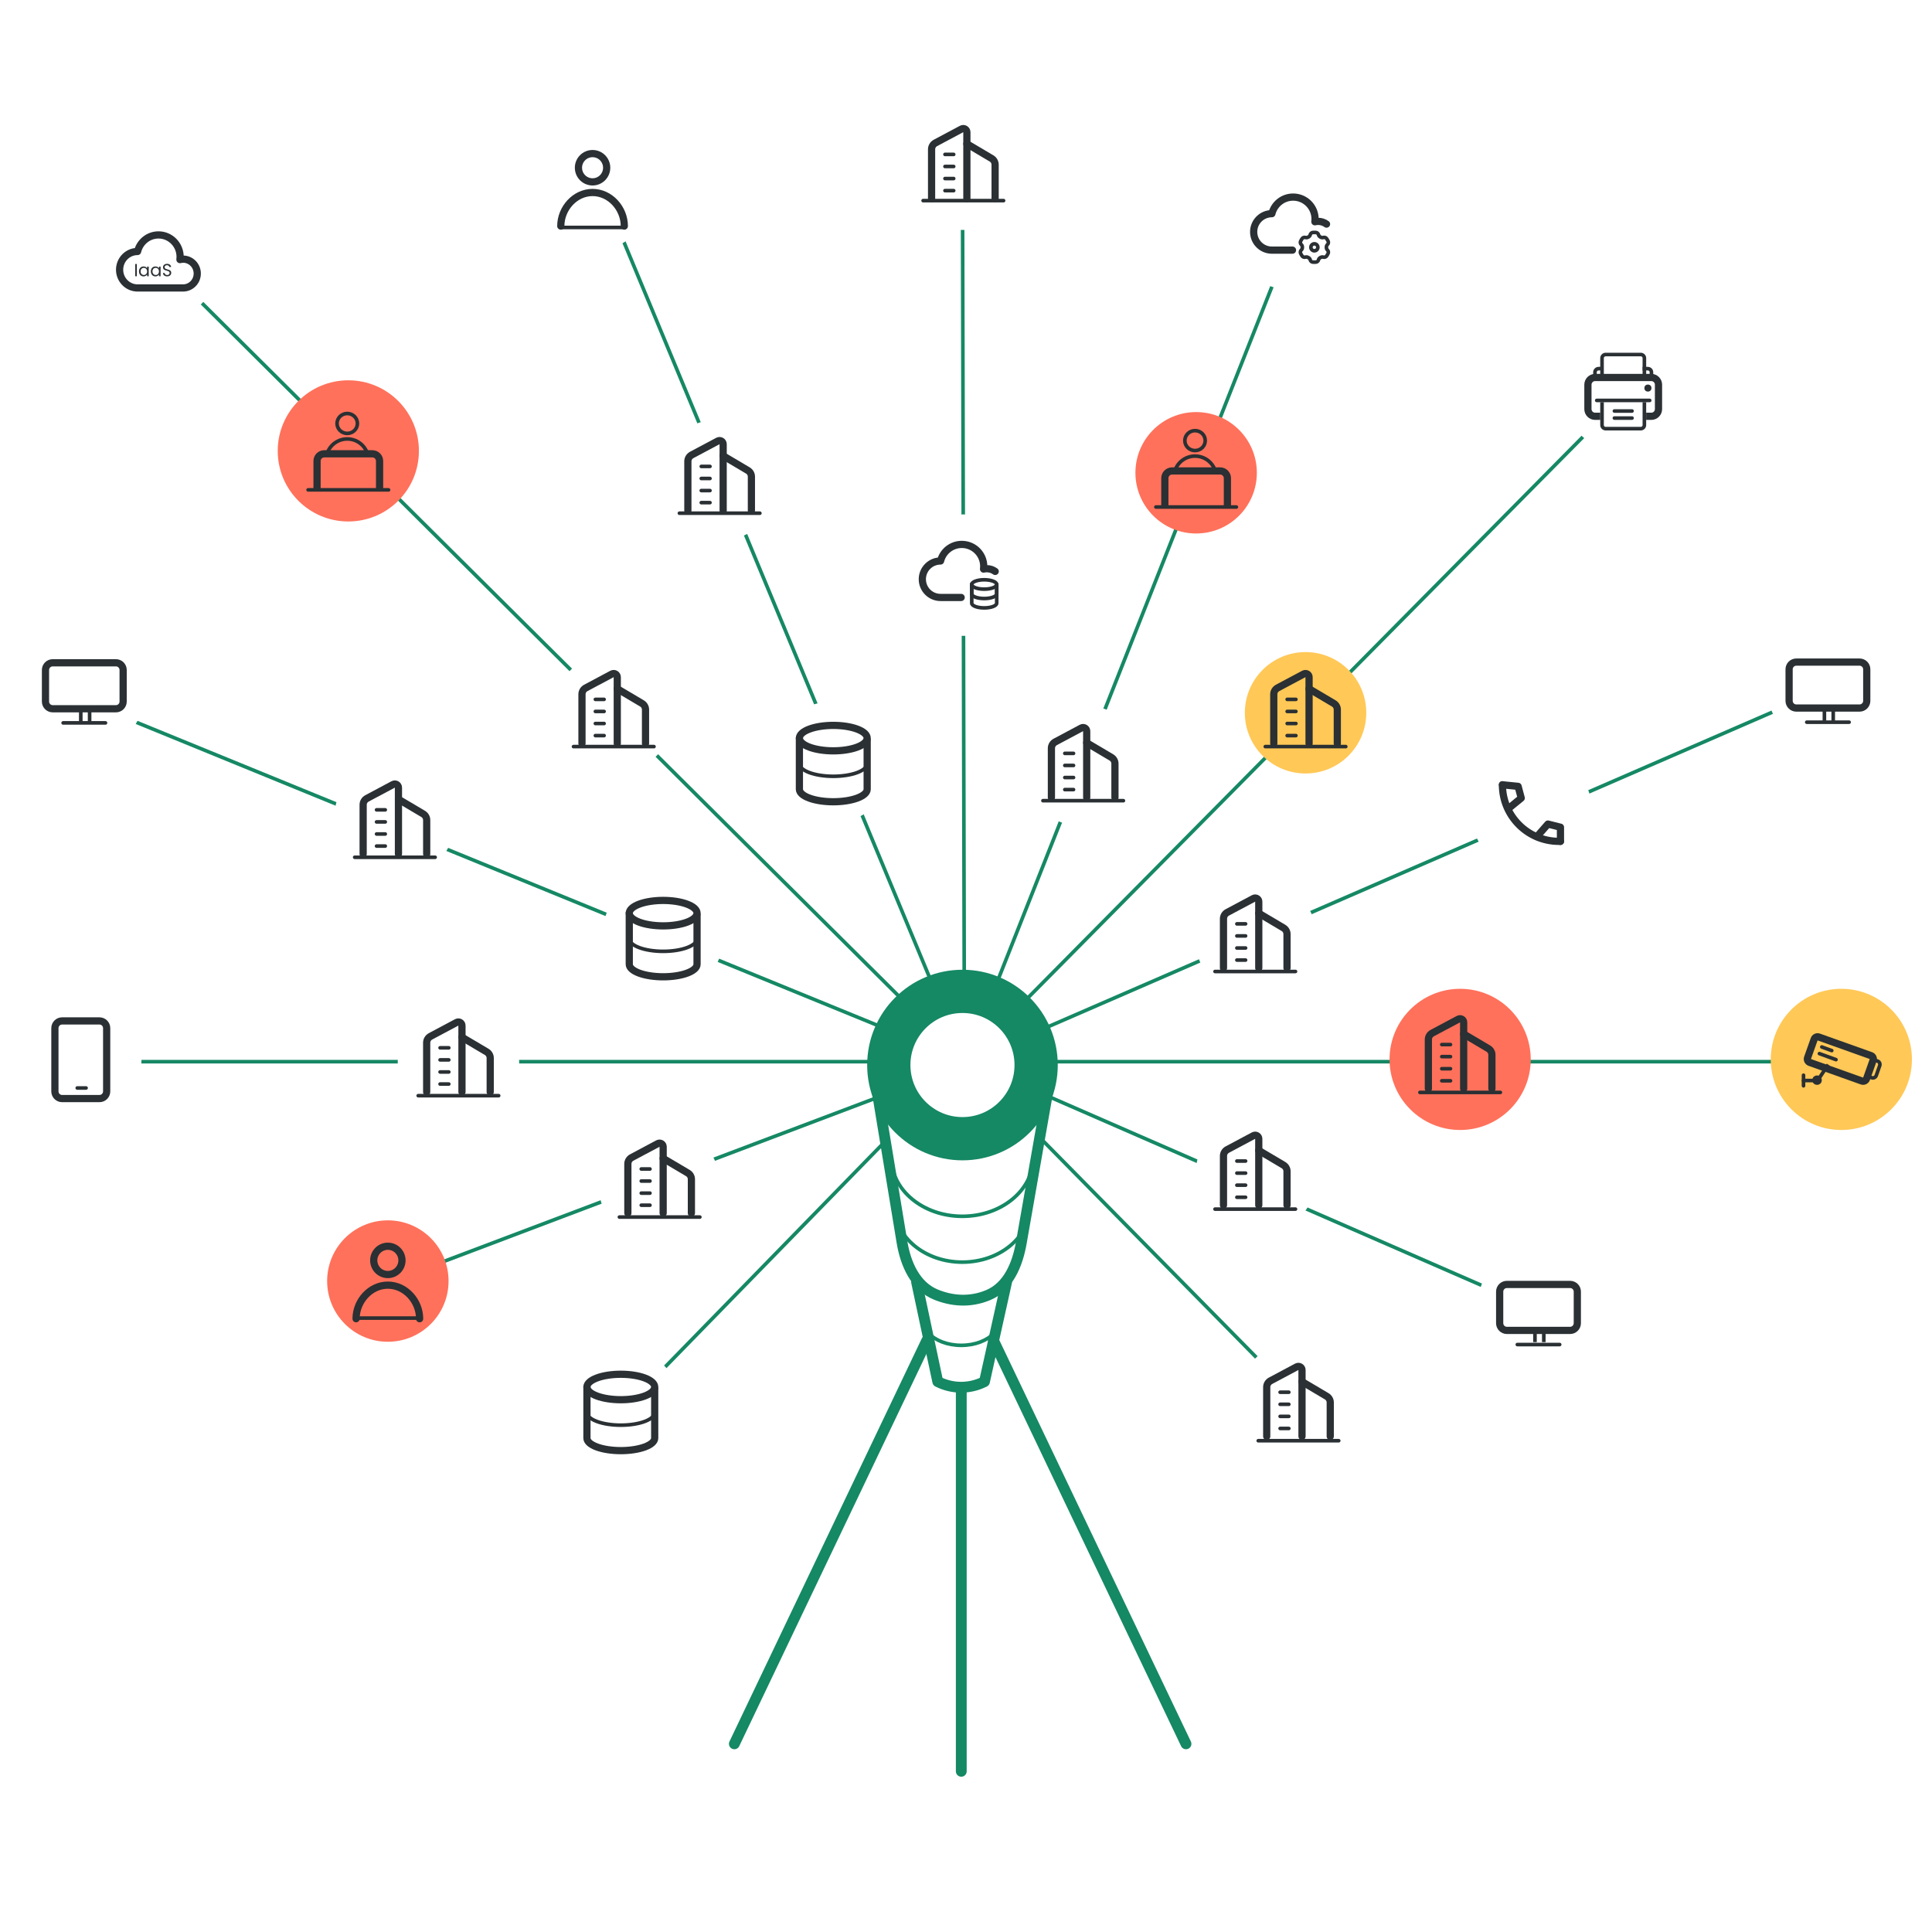 <?xml version="1.0" encoding="UTF-8"?> <svg xmlns="http://www.w3.org/2000/svg" width="385" height="385" viewBox="0 0 385 385" fill="none"><g clip-path="url(#clip0_17297_81869)"><g filter="url(#filter0_d_17297_81869)"><path d="M340.224 185.967C353.955 267.941 298.633 345.526 216.659 359.257C134.685 372.988 57.101 317.666 43.37 235.692C29.639 153.718 84.96 76.134 166.934 62.403C248.909 48.671 326.493 103.993 340.224 185.967Z" stroke="white" stroke-width="12.929"></path></g><path d="M200.589 255.493H182.653L186.873 275.328C189.752 276.789 193.15 276.813 196.05 275.393L196.184 275.328L200.589 255.493Z" fill="white" stroke="#158864" stroke-width="2.155" stroke-miterlimit="10" stroke-linecap="round" stroke-linejoin="round"></path><path d="M179.74 247.499L174.884 218.023L182.536 197.894H202.363L208.712 218.023L203.515 247.68C202.765 251.964 200.945 256.389 196.937 258.075C193.176 259.658 189.528 259.205 186.536 257.996C182.405 256.326 180.465 251.895 179.74 247.499Z" fill="white" stroke="#158864" stroke-width="2.155" stroke-miterlimit="10" stroke-linecap="round" stroke-linejoin="round"></path><path d="M176.214 227.64L120.055 285.199" stroke="#158864" stroke-width="0.718" stroke-miterlimit="10" stroke-linecap="round" stroke-linejoin="round"></path><path d="M323.325 79.088L204.105 199.584" stroke="#158864" stroke-width="0.718" stroke-miterlimit="10" stroke-linecap="round" stroke-linejoin="round"></path><path d="M175.268 211.562H18.419" stroke="#158864" stroke-width="0.718" stroke-miterlimit="10" stroke-linecap="round" stroke-linejoin="round"></path><path d="M369.395 211.562H209.029" stroke="#158864" stroke-width="0.718" stroke-miterlimit="10" stroke-linecap="round" stroke-linejoin="round"></path><path d="M176.533 218.046L176.393 218.117L75.391 256.308" stroke="#158864" stroke-width="0.718" stroke-miterlimit="10" stroke-linecap="round" stroke-linejoin="round"></path><path d="M362.361 137.926L207.763 205.08" stroke="#158864" stroke-width="0.718" stroke-miterlimit="10" stroke-linecap="round" stroke-linejoin="round"></path><path d="M260.375 39.627L198.619 195.92" stroke="#158864" stroke-width="0.718" stroke-miterlimit="10" stroke-linecap="round" stroke-linejoin="round"></path><path d="M180.191 199.584L34.948 55.129" stroke="#158864" stroke-width="0.718" stroke-miterlimit="10" stroke-linecap="round" stroke-linejoin="round"></path><path d="M257.209 277.448L207.469 226.951" stroke="#158864" stroke-width="0.718" stroke-miterlimit="10" stroke-linecap="round" stroke-linejoin="round"></path><path d="M192.146 194.651L191.798 33.638" stroke="#158864" stroke-width="0.718" stroke-miterlimit="10" stroke-linecap="round" stroke-linejoin="round"></path><path d="M185.678 195.85C180.899 184.292 125.538 51.185 120.759 39.627" stroke="#158864" stroke-width="0.718" stroke-miterlimit="10" stroke-linecap="round" stroke-linejoin="round"></path><path d="M176.534 205.01L14.199 138.631" stroke="#158864" stroke-width="0.718" stroke-miterlimit="10" stroke-linecap="round" stroke-linejoin="round"></path><path d="M308.554 261.945L207.903 218.045L207.763 217.975" stroke="#158864" stroke-width="0.718" stroke-linecap="round" stroke-linejoin="round"></path><g filter="url(#filter1_d_17297_81869)"><circle cx="12.098" cy="12.098" r="12.098" transform="matrix(1 0 0 -1 246.659 291.294)" fill="white"></circle></g><g filter="url(#filter2_d_17297_81869)"><circle cx="12.098" cy="12.098" r="12.098" transform="matrix(1 0 0 -1 238.219 246.279)" fill="white"></circle></g><g filter="url(#filter3_d_17297_81869)"><circle cx="12.098" cy="12.098" r="12.098" transform="matrix(1 0 0 -1 294.487 272.303)" fill="white"></circle></g><g filter="url(#filter4_d_17297_81869)"><circle cx="14.067" cy="14.067" r="14.067" transform="matrix(1 0 0 -1 352.865 225.178)" fill="#FFC857"></circle></g><g filter="url(#filter5_d_17297_81869)"><circle cx="14.067" cy="14.067" r="14.067" transform="matrix(1 0 0 -1 276.903 225.178)" fill="#FF715B"></circle></g><g filter="url(#filter6_d_17297_81869)"><circle cx="12.098" cy="12.098" r="12.098" transform="matrix(1 0 0 -1 238.219 199.154)" fill="white"></circle></g><g filter="url(#filter7_d_17297_81869)"><circle cx="12.098" cy="12.098" r="12.098" transform="matrix(1 0 0 -1 293.08 173.833)" fill="white"></circle></g><g filter="url(#filter8_d_17297_81869)"><circle cx="12.098" cy="12.098" r="12.098" transform="matrix(1 0 0 -1 352.163 149.216)" fill="white"></circle></g><g filter="url(#filter9_d_17297_81869)"><circle cx="12.098" cy="12.098" r="12.098" transform="matrix(1 0 0 -1 248.066 154.139)" fill="#FFC857"></circle></g><g filter="url(#filter10_d_17297_81869)"><circle cx="12.098" cy="12.098" r="12.098" transform="matrix(1 0 0 -1 311.367 90.133)" fill="white"></circle></g><g filter="url(#filter11_d_17297_81869)"><circle cx="12.098" cy="12.098" r="12.098" transform="matrix(1 0 0 -1 226.261 106.311)" fill="#FF715B"></circle></g><g filter="url(#filter12_d_17297_81869)"><circle cx="12.098" cy="12.098" r="12.098" transform="matrix(1 0 0 -1 203.753 164.689)" fill="white"></circle></g><g filter="url(#filter13_d_17297_81869)"><circle cx="12.098" cy="12.098" r="12.098" transform="matrix(1 0 0 -1 153.816 163.986)" fill="white"></circle></g><g filter="url(#filter14_d_17297_81869)"><circle cx="12.098" cy="12.098" r="12.098" transform="matrix(1 0 0 -1 179.84 126.708)" fill="white"></circle></g><g filter="url(#filter15_d_17297_81869)"><circle cx="12.098" cy="12.098" r="12.098" transform="matrix(1 0 0 -1 110.207 154.139)" fill="white"></circle></g><g filter="url(#filter16_d_17297_81869)"><circle cx="12.098" cy="12.098" r="12.098" transform="matrix(1 0 0 -1 120.054 198.451)" fill="white"></circle></g><g filter="url(#filter17_d_17297_81869)"><circle cx="12.098" cy="12.098" r="12.098" transform="matrix(1 0 0 -1 119.351 248.389)" fill="white"></circle></g><g filter="url(#filter18_d_17297_81869)"><circle cx="12.098" cy="12.098" r="12.098" transform="matrix(1 0 0 -1 111.614 292.701)" fill="white"></circle></g><g filter="url(#filter19_d_17297_81869)"><circle cx="12.098" cy="12.098" r="12.098" transform="matrix(1 0 0 -1 65.191 267.38)" fill="#FF715B"></circle></g><g filter="url(#filter20_d_17297_81869)"><circle cx="12.098" cy="12.098" r="12.098" transform="matrix(1 0 0 -1 79.26 223.771)" fill="white"></circle></g><g filter="url(#filter21_d_17297_81869)"><circle cx="12.098" cy="12.098" r="12.098" transform="matrix(1 0 0 -1 4 223.068)" fill="white"></circle></g><path d="M19.819 203.444H12.376C11.583 203.444 10.94 204.088 10.94 204.881V217.482C10.94 218.275 11.583 218.919 12.376 218.919H19.819C20.612 218.919 21.256 218.275 21.256 217.482V204.881C21.256 204.088 20.612 203.444 19.819 203.444Z" stroke="#2A3033" stroke-width="1.437" stroke-linejoin="round"></path><path d="M15.395 216.808H17.153" stroke="#2A3033" stroke-width="0.718" stroke-linecap="round" stroke-linejoin="round"></path><g filter="url(#filter22_d_17297_81869)"><circle cx="12.098" cy="12.098" r="12.098" transform="matrix(1 0 0 -1 4.703 149.919)" fill="white"></circle></g><g filter="url(#filter23_d_17297_81869)"><circle cx="12.098" cy="12.098" r="12.098" transform="matrix(1 0 0 -1 66.599 175.24)" fill="white"></circle></g><g filter="url(#filter24_d_17297_81869)"><circle cx="14.067" cy="14.067" r="14.067" transform="matrix(1 0 0 -1 55.345 103.919)" fill="#FF715B"></circle></g><path d="M77.429 97.62H61.393" stroke="#2A3033" stroke-width="0.718" stroke-miterlimit="10" stroke-linecap="round" stroke-linejoin="round"></path><path d="M75.643 97.393V91.87C75.643 91.076 74.999 90.433 74.206 90.433C70.651 90.433 68.17 90.433 64.615 90.433C63.822 90.433 63.178 91.076 63.178 91.87L63.178 97.393" stroke="#2A3033" stroke-width="1.437" stroke-linejoin="round"></path><path d="M69.195 86.37C70.317 86.37 71.227 85.481 71.227 84.385C71.227 83.289 70.317 82.4 69.195 82.4C68.073 82.4 67.163 83.289 67.163 84.385C67.163 85.481 68.073 86.37 69.195 86.37Z" stroke="#2A3033" stroke-width="0.718" stroke-miterlimit="10"></path><path d="M65.192 90.362C65.749 88.68 67.327 87.473 69.198 87.473C71.07 87.473 72.648 88.68 73.205 90.362" stroke="#2A3033" stroke-width="0.718" stroke-miterlimit="10" stroke-linecap="round"></path><g filter="url(#filter25_d_17297_81869)"><circle cx="12.098" cy="12.098" r="12.098" transform="matrix(1 0 0 -1 19.474 64.109)" fill="white"></circle></g><g filter="url(#filter26_d_17297_81869)"><circle cx="12.098" cy="12.098" r="12.098" transform="matrix(1 0 0 -1 105.987 50.042)" fill="white"></circle></g><g filter="url(#filter27_d_17297_81869)"><circle cx="12.098" cy="12.098" r="12.098" transform="matrix(1 0 0 -1 131.309 107.717)" fill="white"></circle></g><g filter="url(#filter28_d_17297_81869)"><circle cx="12.098" cy="12.098" r="12.098" transform="matrix(1 0 0 -1 179.84 45.822)" fill="white"></circle></g><g filter="url(#filter29_d_17297_81869)"><circle cx="12.098" cy="12.098" r="12.098" transform="matrix(1 0 0 -1 245.252 57.779)" fill="white"></circle></g><path d="M124.413 45.329L111.753 45.329" stroke="#2A3033" stroke-width="0.718" stroke-miterlimit="10" stroke-linecap="round" stroke-linejoin="round"></path><path d="M118.083 36.244C119.637 36.244 120.896 34.982 120.896 33.425C120.896 31.869 119.637 30.607 118.083 30.607C116.529 30.607 115.27 31.869 115.27 33.425C115.27 34.982 116.529 36.244 118.083 36.244Z" stroke="#2A3033" stroke-width="1.437" stroke-miterlimit="10" stroke-linejoin="round"></path><path d="M111.753 45.052C111.753 41.537 114.575 38.358 118.083 38.358C121.591 38.358 124.413 41.537 124.413 45.052" stroke="#2A3033" stroke-width="1.437" stroke-miterlimit="10" stroke-linecap="round" stroke-linejoin="round"></path><path d="M83.619 262.666L70.959 262.666" stroke="#2A3033" stroke-width="0.718" stroke-miterlimit="10" stroke-linecap="round" stroke-linejoin="round"></path><path d="M77.289 253.982C78.843 253.982 80.103 252.72 80.103 251.163C80.103 249.607 78.843 248.345 77.289 248.345C75.735 248.345 74.476 249.607 74.476 251.163C74.476 252.72 75.735 253.982 77.289 253.982Z" stroke="#2A3033" stroke-width="1.437" stroke-miterlimit="10" stroke-linejoin="round"></path><path d="M70.959 262.79C70.959 259.275 73.781 256.096 77.289 256.096C80.797 256.096 83.619 259.275 83.619 262.79" stroke="#2A3033" stroke-width="1.437" stroke-miterlimit="10" stroke-linecap="round" stroke-linejoin="round"></path><path d="M246.376 101.037H230.34" stroke="#2A3033" stroke-width="0.718" stroke-miterlimit="10" stroke-linecap="round" stroke-linejoin="round"></path><path d="M244.591 100.809V95.286C244.591 94.493 243.946 93.85 243.153 93.85C239.599 93.85 237.117 93.85 233.563 93.85C232.769 93.85 232.125 94.493 232.125 95.286L232.125 100.809" stroke="#2A3033" stroke-width="1.437" stroke-linejoin="round"></path><path d="M238.141 89.787C239.264 89.787 240.173 88.898 240.173 87.802C240.173 86.705 239.264 85.816 238.141 85.816C237.019 85.816 236.109 86.705 236.109 87.802C236.109 88.898 237.019 89.787 238.141 89.787Z" stroke="#2A3033" stroke-width="0.718" stroke-miterlimit="10"></path><path d="M234.139 93.778C234.695 92.095 236.273 90.889 238.145 90.889C240.016 90.889 241.595 92.095 242.151 93.778" stroke="#2A3033" stroke-width="0.718" stroke-miterlimit="10" stroke-linecap="round"></path><path d="M185.641 39.561L185.641 29.756C185.641 29.225 185.933 28.738 186.401 28.488L191.618 25.706C192.096 25.451 192.674 25.797 192.674 26.34V39.561" stroke="#2A3033" stroke-width="1.437" stroke-linecap="round" stroke-linejoin="round"></path><path d="M198.302 39.561V32.812C198.302 32.305 198.034 31.835 197.597 31.576L192.675 28.659" stroke="#2A3033" stroke-width="1.437" stroke-linecap="round" stroke-linejoin="round"></path><path d="M188.311 30.77H190.048" stroke="#2A3033" stroke-width="0.718" stroke-linecap="round"></path><path d="M188.311 33.175H190.048" stroke="#2A3033" stroke-width="0.718" stroke-linecap="round"></path><path d="M188.311 35.581H190.048" stroke="#2A3033" stroke-width="0.718" stroke-linecap="round"></path><path d="M188.311 37.987H190.048" stroke="#2A3033" stroke-width="0.718" stroke-linecap="round"></path><path d="M199.99 39.979H183.953" stroke="#2A3033" stroke-width="0.718" stroke-miterlimit="10" stroke-linecap="round" stroke-linejoin="round"></path><path d="M137.074 101.738L137.074 91.932C137.074 91.401 137.367 90.914 137.835 90.665L143.052 87.882C143.53 87.627 144.108 87.974 144.108 88.516V101.738" stroke="#2A3033" stroke-width="1.437" stroke-linecap="round" stroke-linejoin="round"></path><path d="M149.736 101.738V94.989C149.736 94.481 149.469 94.012 149.032 93.753L144.109 90.836" stroke="#2A3033" stroke-width="1.437" stroke-linecap="round" stroke-linejoin="round"></path><path d="M139.745 92.945H141.483" stroke="#2A3033" stroke-width="0.718" stroke-linecap="round"></path><path d="M139.745 95.351H141.483" stroke="#2A3033" stroke-width="0.718" stroke-linecap="round"></path><path d="M139.745 97.758H141.483" stroke="#2A3033" stroke-width="0.718" stroke-linecap="round"></path><path d="M139.745 100.163H141.483" stroke="#2A3033" stroke-width="0.718" stroke-linecap="round"></path><path d="M151.423 102.27H135.387" stroke="#2A3033" stroke-width="0.718" stroke-miterlimit="10" stroke-linecap="round" stroke-linejoin="round"></path><path d="M209.52 158.921L209.52 149.116C209.52 148.585 209.812 148.098 210.28 147.848L215.497 145.066C215.975 144.811 216.553 145.157 216.553 145.7V158.921" stroke="#2A3033" stroke-width="1.437" stroke-linecap="round" stroke-linejoin="round"></path><path d="M222.181 158.922V152.173C222.181 151.666 221.913 151.196 221.476 150.937L216.554 148.02" stroke="#2A3033" stroke-width="1.437" stroke-linecap="round" stroke-linejoin="round"></path><path d="M212.189 150.13H213.927" stroke="#2A3033" stroke-width="0.718" stroke-linecap="round"></path><path d="M212.189 152.535H213.927" stroke="#2A3033" stroke-width="0.718" stroke-linecap="round"></path><path d="M212.189 154.942H213.927" stroke="#2A3033" stroke-width="0.718" stroke-linecap="round"></path><path d="M212.189 157.347H213.927" stroke="#2A3033" stroke-width="0.718" stroke-linecap="round"></path><path d="M223.869 159.559H207.832" stroke="#2A3033" stroke-width="0.718" stroke-miterlimit="10" stroke-linecap="round" stroke-linejoin="round"></path><path d="M253.832 148.161L253.832 138.355C253.832 137.824 254.124 137.337 254.593 137.087L259.809 134.305C260.288 134.05 260.866 134.397 260.866 134.939V148.161" stroke="#2A3033" stroke-width="1.437" stroke-linecap="round" stroke-linejoin="round"></path><path d="M266.493 148.161V141.412C266.493 140.904 266.225 140.435 265.789 140.176L260.866 137.259" stroke="#2A3033" stroke-width="1.437" stroke-linecap="round" stroke-linejoin="round"></path><path d="M256.503 139.368H258.241" stroke="#2A3033" stroke-width="0.718" stroke-linecap="round"></path><path d="M256.503 141.773H258.241" stroke="#2A3033" stroke-width="0.718" stroke-linecap="round"></path><path d="M256.503 144.18H258.241" stroke="#2A3033" stroke-width="0.718" stroke-linecap="round"></path><path d="M256.503 146.585H258.241" stroke="#2A3033" stroke-width="0.718" stroke-linecap="round"></path><path d="M268.181 148.778H252.145" stroke="#2A3033" stroke-width="0.718" stroke-miterlimit="10" stroke-linecap="round" stroke-linejoin="round"></path><path d="M243.809 192.894L243.809 183.088C243.809 182.558 244.101 182.07 244.569 181.821L249.786 179.038C250.264 178.783 250.842 179.13 250.842 179.672V192.894" stroke="#2A3033" stroke-width="1.437" stroke-linecap="round" stroke-linejoin="round"></path><path d="M256.47 192.894V186.145C256.47 185.638 256.202 185.168 255.765 184.909L250.843 181.992" stroke="#2A3033" stroke-width="1.437" stroke-linecap="round" stroke-linejoin="round"></path><path d="M246.479 184.102H248.216" stroke="#2A3033" stroke-width="0.718" stroke-linecap="round"></path><path d="M246.479 186.507H248.216" stroke="#2A3033" stroke-width="0.718" stroke-linecap="round"></path><path d="M246.479 188.914H248.216" stroke="#2A3033" stroke-width="0.718" stroke-linecap="round"></path><path d="M246.479 191.319H248.216" stroke="#2A3033" stroke-width="0.718" stroke-linecap="round"></path><path d="M258.158 193.594H242.121" stroke="#2A3033" stroke-width="0.718" stroke-miterlimit="10" stroke-linecap="round" stroke-linejoin="round"></path><path d="M243.809 240.159L243.809 230.353C243.809 229.823 244.101 229.336 244.569 229.086L249.786 226.304C250.264 226.048 250.842 226.395 250.842 226.937V240.159" stroke="#2A3033" stroke-width="1.437" stroke-linecap="round" stroke-linejoin="round"></path><path d="M256.47 240.159V233.41C256.47 232.903 256.202 232.433 255.765 232.174L250.843 229.257" stroke="#2A3033" stroke-width="1.437" stroke-linecap="round" stroke-linejoin="round"></path><path d="M246.479 231.367H248.216" stroke="#2A3033" stroke-width="0.718" stroke-linecap="round"></path><path d="M246.479 233.773H248.216" stroke="#2A3033" stroke-width="0.718" stroke-linecap="round"></path><path d="M246.479 236.179H248.216" stroke="#2A3033" stroke-width="0.718" stroke-linecap="round"></path><path d="M246.479 238.585H248.216" stroke="#2A3033" stroke-width="0.718" stroke-linecap="round"></path><path d="M258.158 240.946H242.121" stroke="#2A3033" stroke-width="0.718" stroke-miterlimit="10" stroke-linecap="round" stroke-linejoin="round"></path><path d="M284.639 216.949L284.639 207.143C284.639 206.613 284.931 206.126 285.399 205.876L290.616 203.094C291.094 202.838 291.672 203.185 291.672 203.727V216.949" stroke="#2A3033" stroke-width="1.437" stroke-linecap="round" stroke-linejoin="round"></path><path d="M297.3 216.949V210.2C297.3 209.693 297.032 209.223 296.596 208.964L291.673 206.047" stroke="#2A3033" stroke-width="1.437" stroke-linecap="round" stroke-linejoin="round"></path><path d="M287.309 208.157H289.046" stroke="#2A3033" stroke-width="0.718" stroke-linecap="round"></path><path d="M287.309 210.562H289.046" stroke="#2A3033" stroke-width="0.718" stroke-linecap="round"></path><path d="M287.309 212.969H289.046" stroke="#2A3033" stroke-width="0.718" stroke-linecap="round"></path><path d="M287.309 215.375H289.046" stroke="#2A3033" stroke-width="0.718" stroke-linecap="round"></path><path d="M298.988 217.693H282.951" stroke="#2A3033" stroke-width="0.718" stroke-miterlimit="10" stroke-linecap="round" stroke-linejoin="round"></path><path d="M252.425 286.229L252.425 276.424C252.425 275.893 252.717 275.406 253.185 275.156L258.402 272.374C258.881 272.119 259.458 272.465 259.458 273.008V286.229" stroke="#2A3033" stroke-width="1.437" stroke-linecap="round" stroke-linejoin="round"></path><path d="M265.086 286.23V279.481C265.086 278.973 264.818 278.503 264.382 278.245L259.459 275.328" stroke="#2A3033" stroke-width="1.437" stroke-linecap="round" stroke-linejoin="round"></path><path d="M255.095 277.437H256.832" stroke="#2A3033" stroke-width="0.718" stroke-linecap="round"></path><path d="M255.095 279.843H256.832" stroke="#2A3033" stroke-width="0.718" stroke-linecap="round"></path><path d="M255.095 282.249H256.832" stroke="#2A3033" stroke-width="0.718" stroke-linecap="round"></path><path d="M255.095 284.655H256.832" stroke="#2A3033" stroke-width="0.718" stroke-linecap="round"></path><path d="M266.774 287.101H250.737" stroke="#2A3033" stroke-width="0.718" stroke-miterlimit="10" stroke-linecap="round" stroke-linejoin="round"></path><path d="M115.974 148.161L115.974 138.355C115.974 137.824 116.266 137.337 116.734 137.087L121.951 134.305C122.429 134.05 123.007 134.397 123.007 134.939V148.161" stroke="#2A3033" stroke-width="1.437" stroke-linecap="round" stroke-linejoin="round"></path><path d="M128.635 148.16V141.411C128.635 140.904 128.367 140.434 127.93 140.175L123.008 137.258" stroke="#2A3033" stroke-width="1.437" stroke-linecap="round" stroke-linejoin="round"></path><path d="M118.643 139.369H120.38" stroke="#2A3033" stroke-width="0.718" stroke-linecap="round"></path><path d="M118.643 141.774H120.38" stroke="#2A3033" stroke-width="0.718" stroke-linecap="round"></path><path d="M118.643 144.18H120.38" stroke="#2A3033" stroke-width="0.718" stroke-linecap="round"></path><path d="M118.643 146.586H120.38" stroke="#2A3033" stroke-width="0.718" stroke-linecap="round"></path><path d="M130.323 148.779H114.286" stroke="#2A3033" stroke-width="0.718" stroke-miterlimit="10" stroke-linecap="round" stroke-linejoin="round"></path><path d="M72.366 170.174L72.366 160.369C72.366 159.838 72.659 159.351 73.127 159.101L78.344 156.319C78.822 156.064 79.4 156.41 79.4 156.953V170.174" stroke="#2A3033" stroke-width="1.437" stroke-linecap="round" stroke-linejoin="round"></path><path d="M85.028 170.175V163.426C85.028 162.919 84.761 162.449 84.324 162.19L79.401 159.273" stroke="#2A3033" stroke-width="1.437" stroke-linecap="round" stroke-linejoin="round"></path><path d="M75.037 161.383H76.775" stroke="#2A3033" stroke-width="0.718" stroke-linecap="round"></path><path d="M75.037 163.788H76.775" stroke="#2A3033" stroke-width="0.718" stroke-linecap="round"></path><path d="M75.037 166.195H76.775" stroke="#2A3033" stroke-width="0.718" stroke-linecap="round"></path><path d="M75.037 168.6H76.775" stroke="#2A3033" stroke-width="0.718" stroke-linecap="round"></path><path d="M86.715 170.833H70.679" stroke="#2A3033" stroke-width="0.718" stroke-miterlimit="10" stroke-linecap="round" stroke-linejoin="round"></path><path d="M85.025 217.597L85.025 207.791C85.025 207.26 85.318 206.773 85.786 206.523L91.003 203.741C91.481 203.486 92.059 203.833 92.059 204.375V217.597" stroke="#2A3033" stroke-width="1.437" stroke-linecap="round" stroke-linejoin="round"></path><path d="M97.687 217.597V210.848C97.687 210.341 97.42 209.871 96.983 209.612L92.061 206.695" stroke="#2A3033" stroke-width="1.437" stroke-linecap="round" stroke-linejoin="round"></path><path d="M87.696 208.805H89.434" stroke="#2A3033" stroke-width="0.718" stroke-linecap="round"></path><path d="M87.696 211.21H89.434" stroke="#2A3033" stroke-width="0.718" stroke-linecap="round"></path><path d="M87.696 213.617H89.434" stroke="#2A3033" stroke-width="0.718" stroke-linecap="round"></path><path d="M87.696 216.022H89.434" stroke="#2A3033" stroke-width="0.718" stroke-linecap="round"></path><path d="M99.374 218.342H83.338" stroke="#2A3033" stroke-width="0.718" stroke-miterlimit="10" stroke-linecap="round" stroke-linejoin="round"></path><path d="M125.117 241.742L125.117 231.936C125.117 231.405 125.41 230.918 125.878 230.668L131.094 227.886C131.573 227.631 132.151 227.978 132.151 228.52V241.742" stroke="#2A3033" stroke-width="1.437" stroke-linecap="round" stroke-linejoin="round"></path><path d="M137.778 241.742V234.993C137.778 234.485 137.511 234.016 137.074 233.757L132.151 230.84" stroke="#2A3033" stroke-width="1.437" stroke-linecap="round" stroke-linejoin="round"></path><path d="M127.787 232.95H129.525" stroke="#2A3033" stroke-width="0.718" stroke-linecap="round"></path><path d="M127.787 235.355H129.525" stroke="#2A3033" stroke-width="0.718" stroke-linecap="round"></path><path d="M127.787 237.762H129.525" stroke="#2A3033" stroke-width="0.718" stroke-linecap="round"></path><path d="M127.787 240.167H129.525" stroke="#2A3033" stroke-width="0.718" stroke-linecap="round"></path><path d="M139.466 242.532H123.43" stroke="#2A3033" stroke-width="0.718" stroke-miterlimit="10" stroke-linecap="round" stroke-linejoin="round"></path><path d="M159.301 147.088C159.301 147.76 160.012 148.406 161.278 148.881C162.545 149.357 164.262 149.624 166.053 149.624C167.844 149.624 169.561 149.357 170.828 148.881C172.094 148.406 172.805 147.76 172.805 147.088C172.805 146.415 172.094 145.77 170.828 145.294C169.561 144.818 167.844 144.551 166.053 144.551C164.262 144.551 162.545 144.818 161.278 145.294C160.012 145.77 159.301 146.415 159.301 147.088Z" stroke="#2A3033" stroke-width="1.437" stroke-linecap="round" stroke-linejoin="round"></path><path d="M159.301 147.087V152.161C159.301 152.834 160.012 153.479 161.278 153.955C162.545 154.43 164.262 154.698 166.053 154.698C167.844 154.698 169.561 154.43 170.828 153.955C172.094 153.479 172.805 152.834 172.805 152.161V147.087" stroke="#2A3033" stroke-width="0.718" stroke-linecap="round" stroke-linejoin="round"></path><path d="M159.301 147.087V157.278C159.301 157.94 160.012 158.574 161.278 159.041C162.545 159.509 164.262 159.771 166.053 159.771C167.844 159.771 169.561 159.509 170.828 159.041C172.094 158.574 172.805 157.94 172.805 157.278V147.428" stroke="#2A3033" stroke-width="1.437" stroke-linecap="round" stroke-linejoin="round"></path><path d="M125.399 181.967C125.399 182.64 126.111 183.285 127.377 183.761C128.643 184.237 130.361 184.504 132.152 184.504C133.942 184.504 135.66 184.237 136.926 183.761C138.192 183.285 138.904 182.64 138.904 181.967C138.904 181.295 138.192 180.649 136.926 180.174C135.66 179.698 133.942 179.431 132.152 179.431C130.361 179.431 128.643 179.698 127.377 180.174C126.111 180.649 125.399 181.295 125.399 181.967Z" stroke="#2A3033" stroke-width="1.437" stroke-linecap="round" stroke-linejoin="round"></path><path d="M125.399 181.967V187.041C125.399 187.714 126.111 188.359 127.377 188.835C128.643 189.31 130.361 189.578 132.152 189.578C133.942 189.578 135.66 189.31 136.926 188.835C138.192 188.359 138.904 187.714 138.904 187.041V181.967" stroke="#2A3033" stroke-width="0.718" stroke-linecap="round" stroke-linejoin="round"></path><path d="M125.399 181.967V192.158C125.399 192.819 126.111 193.453 127.377 193.921C128.643 194.388 130.361 194.651 132.152 194.651C133.942 194.651 135.66 194.388 136.926 193.921C138.192 193.453 138.904 192.819 138.904 192.158V182.308" stroke="#2A3033" stroke-width="1.437" stroke-linecap="round" stroke-linejoin="round"></path><path d="M116.961 276.391C116.961 277.064 117.672 277.709 118.939 278.185C120.205 278.66 121.922 278.928 123.713 278.928C125.504 278.928 127.221 278.66 128.488 278.185C129.754 277.709 130.465 277.064 130.465 276.391C130.465 275.718 129.754 275.073 128.488 274.597C127.221 274.121 125.504 273.854 123.713 273.854C121.922 273.854 120.205 274.121 118.939 274.597C117.672 275.073 116.961 275.718 116.961 276.391Z" stroke="#2A3033" stroke-width="1.437" stroke-linecap="round" stroke-linejoin="round"></path><path d="M116.961 276.391V281.465C116.961 282.137 117.672 282.783 118.939 283.258C120.205 283.734 121.922 284.001 123.713 284.001C125.504 284.001 127.221 283.734 128.488 283.258C129.754 282.783 130.465 282.137 130.465 281.465V276.391" stroke="#2A3033" stroke-width="0.718" stroke-linecap="round" stroke-linejoin="round"></path><path d="M116.961 276.391V286.582C116.961 287.243 117.672 287.877 118.939 288.345C120.205 288.812 121.922 289.075 123.713 289.075C125.504 289.075 127.221 288.812 128.488 288.345C129.754 287.877 130.465 287.243 130.465 286.582V276.732" stroke="#2A3033" stroke-width="1.437" stroke-linecap="round" stroke-linejoin="round"></path><path d="M193.645 116.468C193.645 116.716 193.907 116.954 194.373 117.129C194.839 117.304 195.472 117.402 196.131 117.402C196.791 117.402 197.423 117.304 197.889 117.129C198.356 116.954 198.618 116.716 198.618 116.468C198.618 116.221 198.356 115.983 197.889 115.808C197.423 115.633 196.791 115.534 196.131 115.534C195.472 115.534 194.839 115.633 194.373 115.808C193.907 115.983 193.645 116.221 193.645 116.468Z" stroke="#2A3033" stroke-width="0.718" stroke-linecap="round" stroke-linejoin="round"></path><path d="M193.645 116.469V118.337C193.645 118.585 193.907 118.822 194.373 118.998C194.839 119.173 195.472 119.271 196.131 119.271C196.791 119.271 197.423 119.173 197.889 118.998C198.356 118.822 198.618 118.585 198.618 118.337V116.469" stroke="#2A3033" stroke-width="0.718" stroke-linecap="round" stroke-linejoin="round"></path><path d="M193.645 116.386V120.205C193.645 120.453 193.907 120.691 194.373 120.866C194.839 121.041 195.472 121.14 196.131 121.14C196.791 121.14 197.423 121.041 197.889 120.866C198.356 120.691 198.618 120.453 198.618 120.205V116.514" stroke="#2A3033" stroke-width="0.718" stroke-linecap="round" stroke-linejoin="round"></path><path d="M191.535 119.058H187.43C185.424 119.058 183.798 117.431 183.798 115.424C183.798 113.417 185.424 111.79 187.43 111.79C187.902 109.896 189.613 108.488 191.662 108.488C194.076 108.488 196.033 110.445 196.033 112.861C196.033 113.044 196.019 113.227 195.998 113.403C196.202 113.354 196.421 113.326 196.639 113.326C197.265 113.326 197.845 113.527 198.318 113.869" stroke="#2A3033" stroke-width="1.437" stroke-linecap="round" stroke-linejoin="round"></path><path d="M36.491 51.652C36.276 51.652 36.06 51.68 35.859 51.73C35.88 51.554 35.894 51.37 35.894 51.187C35.894 48.772 33.965 46.815 31.585 46.815C29.566 46.815 27.879 48.223 27.415 50.117C25.437 50.117 23.834 51.744 23.834 53.751C23.834 55.758 25.437 57.384 27.415 57.384H36.477C38.038 57.384 39.308 56.103 39.308 54.511C39.308 52.92 38.045 51.638 36.477 51.638L36.491 51.652Z" stroke="#2A3033" stroke-width="1.437" stroke-linecap="round" stroke-linejoin="round"></path><path d="M33.313 55.074C33.152 55.074 33.007 55.046 32.879 54.99C32.753 54.932 32.654 54.852 32.582 54.752C32.509 54.649 32.472 54.531 32.47 54.398H32.809C32.821 54.512 32.867 54.609 32.949 54.689C33.033 54.766 33.154 54.804 33.313 54.804C33.464 54.804 33.583 54.767 33.67 54.692C33.758 54.615 33.803 54.517 33.803 54.398C33.803 54.304 33.777 54.228 33.726 54.17C33.674 54.111 33.61 54.067 33.533 54.037C33.456 54.006 33.352 53.974 33.222 53.939C33.061 53.897 32.931 53.855 32.834 53.812C32.738 53.77 32.655 53.705 32.585 53.616C32.517 53.525 32.484 53.404 32.484 53.252C32.484 53.118 32.517 53 32.585 52.898C32.653 52.795 32.747 52.715 32.868 52.659C32.992 52.603 33.133 52.575 33.292 52.575C33.52 52.575 33.707 52.632 33.852 52.747C33.998 52.861 34.081 53.013 34.1 53.203H33.75C33.739 53.109 33.69 53.027 33.603 52.957C33.517 52.885 33.403 52.849 33.26 52.849C33.127 52.849 33.019 52.884 32.935 52.954C32.851 53.022 32.809 53.117 32.809 53.241C32.809 53.33 32.834 53.402 32.883 53.458C32.934 53.514 32.996 53.558 33.068 53.588C33.143 53.616 33.246 53.649 33.379 53.686C33.54 53.731 33.67 53.775 33.768 53.819C33.866 53.861 33.95 53.928 34.02 54.019C34.09 54.108 34.124 54.23 34.124 54.384C34.124 54.503 34.093 54.615 34.03 54.72C33.967 54.825 33.874 54.911 33.75 54.976C33.627 55.041 33.481 55.074 33.313 55.074Z" fill="#2A3033"></path><path d="M30.057 54.081C30.057 53.885 30.096 53.714 30.176 53.566C30.255 53.417 30.363 53.301 30.501 53.219C30.641 53.138 30.796 53.097 30.966 53.097C31.134 53.097 31.28 53.133 31.404 53.205C31.527 53.278 31.619 53.369 31.68 53.479V53.128H32.002V55.049H31.68V54.691C31.617 54.803 31.523 54.897 31.396 54.972C31.273 55.044 31.128 55.08 30.963 55.08C30.793 55.08 30.639 55.038 30.501 54.954C30.363 54.87 30.255 54.752 30.176 54.6C30.096 54.448 30.057 54.276 30.057 54.081ZM31.68 54.085C31.68 53.94 31.651 53.814 31.592 53.706C31.534 53.599 31.455 53.517 31.355 53.461C31.257 53.403 31.148 53.374 31.029 53.374C30.91 53.374 30.802 53.402 30.704 53.458C30.606 53.514 30.528 53.596 30.47 53.703C30.411 53.81 30.382 53.937 30.382 54.081C30.382 54.229 30.411 54.357 30.47 54.467C30.528 54.575 30.606 54.657 30.704 54.716C30.802 54.772 30.91 54.8 31.029 54.8C31.148 54.8 31.257 54.772 31.355 54.716C31.455 54.657 31.534 54.575 31.592 54.467C31.651 54.357 31.68 54.23 31.68 54.085Z" fill="#2A3033"></path><path d="M27.692 54.081C27.692 53.885 27.732 53.714 27.811 53.566C27.891 53.417 27.999 53.301 28.137 53.219C28.277 53.138 28.432 53.097 28.602 53.097C28.77 53.097 28.916 53.133 29.039 53.205C29.163 53.278 29.255 53.369 29.316 53.479V53.128H29.637V55.049H29.316V54.691C29.253 54.803 29.158 54.897 29.032 54.972C28.909 55.044 28.764 55.08 28.599 55.08C28.428 55.08 28.274 55.038 28.137 54.954C27.999 54.87 27.891 54.752 27.811 54.6C27.732 54.448 27.692 54.276 27.692 54.081ZM29.316 54.085C29.316 53.94 29.287 53.814 29.228 53.706C29.17 53.599 29.091 53.517 28.99 53.461C28.892 53.403 28.784 53.374 28.665 53.374C28.546 53.374 28.438 53.402 28.34 53.458C28.242 53.514 28.163 53.596 28.105 53.703C28.047 53.81 28.018 53.937 28.018 54.081C28.018 54.229 28.047 54.357 28.105 54.467C28.163 54.575 28.242 54.657 28.34 54.716C28.438 54.772 28.546 54.8 28.665 54.8C28.784 54.8 28.892 54.772 28.99 54.716C29.091 54.657 29.17 54.575 29.228 54.467C29.287 54.357 29.316 54.23 29.316 54.085Z" fill="#2A3033"></path><path d="M27.268 52.607V55.05H26.95V52.607H27.268Z" fill="#2A3033"></path><path d="M262.414 49.774C262.686 49.502 262.686 49.06 262.414 48.788C262.143 48.515 261.702 48.515 261.43 48.788C261.158 49.06 261.158 49.502 261.43 49.774C261.702 50.046 262.143 50.046 262.414 49.774Z" stroke="#2A3033" stroke-width="0.718" stroke-linecap="round" stroke-linejoin="round"></path><path d="M264.319 49.282C264.319 49.277 264.319 49.272 264.319 49.267C264.317 49.071 264.379 48.876 264.523 48.743V48.743C264.729 48.553 264.775 48.245 264.634 48.003L264.4 47.603C264.257 47.359 263.966 47.245 263.696 47.326V47.326C263.507 47.383 263.305 47.341 263.134 47.241C263.123 47.235 263.113 47.229 263.102 47.222C262.931 47.127 262.794 46.975 262.749 46.785V46.785C262.686 46.514 262.444 46.322 262.166 46.322H261.678C261.4 46.322 261.158 46.514 261.094 46.785V46.785C261.05 46.975 260.913 47.127 260.742 47.222C260.731 47.229 260.72 47.235 260.709 47.242C260.539 47.341 260.337 47.383 260.148 47.326V47.326C259.877 47.245 259.586 47.359 259.444 47.603L259.21 48.003C259.068 48.245 259.115 48.553 259.32 48.743V48.743C259.465 48.876 259.527 49.071 259.525 49.266C259.525 49.272 259.525 49.277 259.525 49.282C259.525 49.287 259.525 49.292 259.525 49.297C259.527 49.493 259.464 49.688 259.32 49.821V49.821C259.114 50.011 259.068 50.319 259.21 50.56L259.444 50.961C259.586 51.205 259.877 51.319 260.148 51.238V51.238C260.337 51.181 260.539 51.223 260.709 51.322C260.72 51.329 260.731 51.335 260.742 51.341C260.912 51.437 261.05 51.589 261.094 51.779V51.779C261.158 52.05 261.4 52.241 261.678 52.241H262.166C262.444 52.241 262.686 52.05 262.749 51.779V51.779C262.794 51.589 262.931 51.437 263.101 51.341C263.112 51.335 263.123 51.329 263.134 51.322C263.305 51.223 263.507 51.181 263.696 51.237V51.237C263.966 51.319 264.258 51.205 264.4 50.961L264.634 50.56C264.775 50.319 264.729 50.011 264.523 49.821V49.821C264.379 49.688 264.317 49.493 264.319 49.297C264.319 49.292 264.319 49.287 264.319 49.282Z" stroke="#2A3033" stroke-width="0.718" stroke-linejoin="round"></path><path d="M257.561 49.845H253.457C251.45 49.845 249.824 48.218 249.824 46.212C249.824 44.205 251.45 42.578 253.457 42.578C253.929 40.684 255.639 39.275 257.688 39.275C260.103 39.275 262.06 41.233 262.06 43.648C262.06 43.831 262.046 44.014 262.025 44.191C262.229 44.141 262.447 44.113 262.665 44.113C263.291 44.113 263.871 44.315 264.344 44.657" stroke="#2A3033" stroke-width="1.437" stroke-linecap="round" stroke-linejoin="round"></path><path d="M370.562 131.937H357.961C357.168 131.937 356.524 132.58 356.524 133.373V139.66C356.524 140.454 357.168 141.097 357.961 141.097H370.562C371.355 141.097 371.998 140.454 371.998 139.66V133.373C371.998 132.58 371.355 131.937 370.562 131.937Z" stroke="#2A3033" stroke-width="1.437" stroke-linecap="round" stroke-linejoin="round"></path><path d="M368.481 143.915L360.041 143.915" stroke="#2A3033" stroke-width="0.718" stroke-linecap="round" stroke-linejoin="round"></path><path d="M365.316 141.196V143.658" stroke="#2A3033" stroke-width="0.718"></path><path d="M363.559 141.196V143.658" stroke="#2A3033" stroke-width="0.718"></path><path d="M23.102 132.077H10.501C9.708 132.077 9.064 132.72 9.064 133.513V139.801C9.064 140.594 9.708 141.237 10.501 141.237H23.102C23.895 141.237 24.538 140.594 24.538 139.801V133.513C24.538 132.72 23.895 132.077 23.102 132.077Z" stroke="#2A3033" stroke-width="1.437" stroke-linecap="round" stroke-linejoin="round"></path><path d="M21.021 144.056L12.581 144.056" stroke="#2A3033" stroke-width="0.718" stroke-linecap="round" stroke-linejoin="round"></path><path d="M17.856 141.337V143.799" stroke="#2A3033" stroke-width="0.718"></path><path d="M16.098 141.337V143.799" stroke="#2A3033" stroke-width="0.718"></path><path d="M312.884 255.956H300.283C299.49 255.956 298.847 256.599 298.847 257.393V263.68C298.847 264.473 299.49 265.117 300.283 265.117H312.884C313.677 265.117 314.321 264.473 314.321 263.68V257.393C314.321 256.599 313.677 255.956 312.884 255.956Z" stroke="#2A3033" stroke-width="1.437" stroke-linecap="round" stroke-linejoin="round"></path><path d="M310.804 267.935L302.363 267.935" stroke="#2A3033" stroke-width="0.718" stroke-linecap="round" stroke-linejoin="round"></path><path d="M307.639 264.988V267.45" stroke="#2A3033" stroke-width="0.718"></path><path d="M305.881 264.988V267.45" stroke="#2A3033" stroke-width="0.718"></path><path d="M299.395 156.388V156.388C299.395 162.614 304.442 167.662 310.669 167.662H310.961" stroke="#2A3033" stroke-width="1.437" stroke-miterlimit="10" stroke-linecap="round" stroke-linejoin="round"></path><path d="M299.395 156.388L302.521 156.701L303.146 159.039L300.645 161.085" stroke="#2A3033" stroke-width="1.437" stroke-miterlimit="10" stroke-linecap="round" stroke-linejoin="round"></path><path d="M310.961 167.661V164.843L308.46 164.216L306.271 166.722" stroke="#2A3033" stroke-width="1.437" stroke-miterlimit="10" stroke-linecap="round" stroke-linejoin="round"></path><circle cx="191.796" cy="212.236" r="14.681" stroke="#158864" stroke-width="8.619"></circle><path d="M329.092 75.221V74.181C329.092 73.784 328.77 73.463 328.373 73.463H327.333M317.838 75.221V74.181C317.838 73.784 318.159 73.463 318.556 73.463H319.245" stroke="#2A3033" stroke-width="0.718"></path><path d="M318.893 82.959H317.868C317.075 82.959 316.432 82.315 316.432 81.522V76.658C316.432 75.865 317.075 75.222 317.868 75.222H329.062C329.856 75.222 330.499 75.865 330.499 76.658V81.522C330.499 82.315 329.856 82.959 329.062 82.959H328.037" stroke="#2A3033" stroke-width="1.437" stroke-linejoin="round"></path><circle cx="328.389" cy="77.332" r="0.703" fill="#2A3033"></circle><path d="M319.245 80.144V84.701C319.245 85.098 319.567 85.42 319.963 85.42H326.967C327.364 85.42 327.685 85.098 327.685 84.701V80.144" stroke="#2A3033" stroke-width="0.718"></path><path d="M327.685 74.87V71.368C327.685 70.972 327.364 70.65 326.967 70.65H319.963C319.567 70.65 319.245 70.972 319.245 71.368V74.87" stroke="#2A3033" stroke-width="0.718"></path><path d="M318.19 79.793H328.741" stroke="#2A3033" stroke-width="0.718" stroke-linecap="round"></path><path d="M321.707 81.904H325.224" stroke="#2A3033" stroke-width="0.718" stroke-linecap="round"></path><path d="M321.707 83.31H325.224" stroke="#2A3033" stroke-width="0.718" stroke-linecap="round"></path><path d="M362.438 206.652L372.832 210.358C373.205 210.491 373.401 210.902 373.268 211.276L371.95 214.986C371.817 215.36 371.406 215.555 371.033 215.421L360.639 211.715C360.265 211.582 360.07 211.171 360.203 210.797L361.521 207.087C361.654 206.713 362.064 206.518 362.438 206.652Z" stroke="#2A3033" stroke-width="1.437" stroke-linecap="round" stroke-linejoin="round"></path><path d="M359.396 214.961C359.197 214.961 359.036 215.122 359.036 215.32C359.036 215.518 359.197 215.679 359.396 215.679V214.961ZM364.02 211.956L362.123 214.801L362.721 215.199L364.618 212.354L364.02 211.956ZM361.825 214.961H359.396V215.679H361.825V214.961ZM362.123 214.801C362.057 214.901 361.945 214.961 361.825 214.961V215.679C362.185 215.679 362.521 215.499 362.721 215.199L362.123 214.801Z" fill="#2A3033"></path><circle cx="362.096" cy="215.247" r="0.584" stroke="#2A3033" stroke-width="0.718"></circle><path d="M359.396 214.265V216.375" stroke="#2A3033" stroke-width="0.718" stroke-linecap="round"></path><path d="M372.748 210.954L374.143 211.444C374.517 211.575 374.714 211.985 374.583 212.359L373.893 214.322C373.762 214.696 373.352 214.893 372.977 214.762L371.582 214.272" stroke="#2A3033" stroke-width="0.718"></path><path d="M363.04 208.638L365.024 209.357" stroke="#2A3033" stroke-width="0.718" stroke-linecap="round"></path><path d="M362.562 209.961L365.868 211.16" stroke="#2A3033" stroke-width="0.718" stroke-linecap="round"></path><path d="M197.976 267.115L236.337 347.503" stroke="#158864" stroke-width="2.155" stroke-miterlimit="10" stroke-linecap="round" stroke-linejoin="round"></path><path d="M184.699 267.115L146.338 347.503" stroke="#158864" stroke-width="2.155" stroke-miterlimit="10" stroke-linecap="round" stroke-linejoin="round"></path><path d="M191.559 277.403V352.977" stroke="#158864" stroke-width="2.155" stroke-miterlimit="10" stroke-linecap="round" stroke-linejoin="round"></path><path d="M205.239 240.39C205.239 246.532 199.207 251.512 191.767 251.512C184.326 251.512 178.294 246.532 178.294 240.39" stroke="#158864" stroke-width="0.718" stroke-miterlimit="10" stroke-linecap="round" stroke-linejoin="round"></path><path d="M198.095 265.653C196.76 267.115 194.333 268.093 191.559 268.093C188.786 268.093 186.358 267.115 185.023 265.653" stroke="#158864" stroke-width="0.718" stroke-miterlimit="10" stroke-linecap="round" stroke-linejoin="round"></path><path d="M205.899 230.711C205.899 237.155 199.571 242.379 191.765 242.379C183.96 242.379 177.632 237.155 177.632 230.711" stroke="#158864" stroke-width="0.718" stroke-miterlimit="10" stroke-linecap="round" stroke-linejoin="round"></path></g><defs><filter id="filter0_d_17297_81869" x="20.447" y="39.48" width="342.7" height="342.7" filterUnits="userSpaceOnUse" color-interpolation-filters="sRGB"><feFlood flood-opacity="0" result="BackgroundImageFix"></feFlood><feColorMatrix in="SourceAlpha" type="matrix" values="0 0 0 0 0 0 0 0 0 0 0 0 0 0 0 0 0 0 127 0" result="hardAlpha"></feColorMatrix><feOffset></feOffset><feGaussianBlur stdDeviation="7.183"></feGaussianBlur><feColorMatrix type="matrix" values="0 0 0 0 0.082 0 0 0 0 0.533 0 0 0 0 0.392 0 0 0 0.15 0"></feColorMatrix><feBlend mode="normal" in2="BackgroundImageFix" result="effect1_dropShadow_17297_81869"></feBlend><feBlend mode="normal" in="SourceGraphic" in2="effect1_dropShadow_17297_81869" result="shape"></feBlend></filter><filter id="filter1_d_17297_81869" x="241.472" y="261.911" width="34.57" height="34.571" filterUnits="userSpaceOnUse" color-interpolation-filters="sRGB"><feFlood flood-opacity="0" result="BackgroundImageFix"></feFlood><feColorMatrix in="SourceAlpha" type="matrix" values="0 0 0 0 0 0 0 0 0 0 0 0 0 0 0 0 0 0 127 0" result="hardAlpha"></feColorMatrix><feOffset></feOffset><feGaussianBlur stdDeviation="2.594"></feGaussianBlur><feComposite in2="hardAlpha" operator="out"></feComposite><feColorMatrix type="matrix" values="0 0 0 0 0 0 0 0 0 0 0 0 0 0 0 0 0 0 0.1 0"></feColorMatrix><feBlend mode="normal" in2="BackgroundImageFix" result="effect1_dropShadow_17297_81869"></feBlend><feBlend mode="normal" in="SourceGraphic" in2="effect1_dropShadow_17297_81869" result="shape"></feBlend></filter><filter id="filter2_d_17297_81869" x="233.031" y="216.896" width="34.57" height="34.571" filterUnits="userSpaceOnUse" color-interpolation-filters="sRGB"><feFlood flood-opacity="0" result="BackgroundImageFix"></feFlood><feColorMatrix in="SourceAlpha" type="matrix" values="0 0 0 0 0 0 0 0 0 0 0 0 0 0 0 0 0 0 127 0" result="hardAlpha"></feColorMatrix><feOffset></feOffset><feGaussianBlur stdDeviation="2.594"></feGaussianBlur><feComposite in2="hardAlpha" operator="out"></feComposite><feColorMatrix type="matrix" values="0 0 0 0 0 0 0 0 0 0 0 0 0 0 0 0 0 0 0.1 0"></feColorMatrix><feBlend mode="normal" in2="BackgroundImageFix" result="effect1_dropShadow_17297_81869"></feBlend><feBlend mode="normal" in="SourceGraphic" in2="effect1_dropShadow_17297_81869" result="shape"></feBlend></filter><filter id="filter3_d_17297_81869" x="289.3" y="242.92" width="34.57" height="34.571" filterUnits="userSpaceOnUse" color-interpolation-filters="sRGB"><feFlood flood-opacity="0" result="BackgroundImageFix"></feFlood><feColorMatrix in="SourceAlpha" type="matrix" values="0 0 0 0 0 0 0 0 0 0 0 0 0 0 0 0 0 0 127 0" result="hardAlpha"></feColorMatrix><feOffset></feOffset><feGaussianBlur stdDeviation="2.594"></feGaussianBlur><feComposite in2="hardAlpha" operator="out"></feComposite><feColorMatrix type="matrix" values="0 0 0 0 0 0 0 0 0 0 0 0 0 0 0 0 0 0 0.1 0"></feColorMatrix><feBlend mode="normal" in2="BackgroundImageFix" result="effect1_dropShadow_17297_81869"></feBlend><feBlend mode="normal" in="SourceGraphic" in2="effect1_dropShadow_17297_81869" result="shape"></feBlend></filter><filter id="filter4_d_17297_81869" x="347.678" y="191.857" width="38.51" height="38.509" filterUnits="userSpaceOnUse" color-interpolation-filters="sRGB"><feFlood flood-opacity="0" result="BackgroundImageFix"></feFlood><feColorMatrix in="SourceAlpha" type="matrix" values="0 0 0 0 0 0 0 0 0 0 0 0 0 0 0 0 0 0 127 0" result="hardAlpha"></feColorMatrix><feOffset></feOffset><feGaussianBlur stdDeviation="2.594"></feGaussianBlur><feComposite in2="hardAlpha" operator="out"></feComposite><feColorMatrix type="matrix" values="0 0 0 0 0 0 0 0 0 0 0 0 0 0 0 0 0 0 0.1 0"></feColorMatrix><feBlend mode="normal" in2="BackgroundImageFix" result="effect1_dropShadow_17297_81869"></feBlend><feBlend mode="normal" in="SourceGraphic" in2="effect1_dropShadow_17297_81869" result="shape"></feBlend></filter><filter id="filter5_d_17297_81869" x="271.716" y="191.857" width="38.51" height="38.509" filterUnits="userSpaceOnUse" color-interpolation-filters="sRGB"><feFlood flood-opacity="0" result="BackgroundImageFix"></feFlood><feColorMatrix in="SourceAlpha" type="matrix" values="0 0 0 0 0 0 0 0 0 0 0 0 0 0 0 0 0 0 127 0" result="hardAlpha"></feColorMatrix><feOffset></feOffset><feGaussianBlur stdDeviation="2.594"></feGaussianBlur><feComposite in2="hardAlpha" operator="out"></feComposite><feColorMatrix type="matrix" values="0 0 0 0 0 0 0 0 0 0 0 0 0 0 0 0 0 0 0.1 0"></feColorMatrix><feBlend mode="normal" in2="BackgroundImageFix" result="effect1_dropShadow_17297_81869"></feBlend><feBlend mode="normal" in="SourceGraphic" in2="effect1_dropShadow_17297_81869" result="shape"></feBlend></filter><filter id="filter6_d_17297_81869" x="233.031" y="169.771" width="34.57" height="34.571" filterUnits="userSpaceOnUse" color-interpolation-filters="sRGB"><feFlood flood-opacity="0" result="BackgroundImageFix"></feFlood><feColorMatrix in="SourceAlpha" type="matrix" values="0 0 0 0 0 0 0 0 0 0 0 0 0 0 0 0 0 0 127 0" result="hardAlpha"></feColorMatrix><feOffset></feOffset><feGaussianBlur stdDeviation="2.594"></feGaussianBlur><feComposite in2="hardAlpha" operator="out"></feComposite><feColorMatrix type="matrix" values="0 0 0 0 0 0 0 0 0 0 0 0 0 0 0 0 0 0 0.1 0"></feColorMatrix><feBlend mode="normal" in2="BackgroundImageFix" result="effect1_dropShadow_17297_81869"></feBlend><feBlend mode="normal" in="SourceGraphic" in2="effect1_dropShadow_17297_81869" result="shape"></feBlend></filter><filter id="filter7_d_17297_81869" x="287.893" y="144.45" width="34.57" height="34.571" filterUnits="userSpaceOnUse" color-interpolation-filters="sRGB"><feFlood flood-opacity="0" result="BackgroundImageFix"></feFlood><feColorMatrix in="SourceAlpha" type="matrix" values="0 0 0 0 0 0 0 0 0 0 0 0 0 0 0 0 0 0 127 0" result="hardAlpha"></feColorMatrix><feOffset></feOffset><feGaussianBlur stdDeviation="2.594"></feGaussianBlur><feComposite in2="hardAlpha" operator="out"></feComposite><feColorMatrix type="matrix" values="0 0 0 0 0 0 0 0 0 0 0 0 0 0 0 0 0 0 0.1 0"></feColorMatrix><feBlend mode="normal" in2="BackgroundImageFix" result="effect1_dropShadow_17297_81869"></feBlend><feBlend mode="normal" in="SourceGraphic" in2="effect1_dropShadow_17297_81869" result="shape"></feBlend></filter><filter id="filter8_d_17297_81869" x="346.976" y="119.833" width="34.57" height="34.571" filterUnits="userSpaceOnUse" color-interpolation-filters="sRGB"><feFlood flood-opacity="0" result="BackgroundImageFix"></feFlood><feColorMatrix in="SourceAlpha" type="matrix" values="0 0 0 0 0 0 0 0 0 0 0 0 0 0 0 0 0 0 127 0" result="hardAlpha"></feColorMatrix><feOffset></feOffset><feGaussianBlur stdDeviation="2.594"></feGaussianBlur><feComposite in2="hardAlpha" operator="out"></feComposite><feColorMatrix type="matrix" values="0 0 0 0 0 0 0 0 0 0 0 0 0 0 0 0 0 0 0.1 0"></feColorMatrix><feBlend mode="normal" in2="BackgroundImageFix" result="effect1_dropShadow_17297_81869"></feBlend><feBlend mode="normal" in="SourceGraphic" in2="effect1_dropShadow_17297_81869" result="shape"></feBlend></filter><filter id="filter9_d_17297_81869" x="242.879" y="124.756" width="34.57" height="34.571" filterUnits="userSpaceOnUse" color-interpolation-filters="sRGB"><feFlood flood-opacity="0" result="BackgroundImageFix"></feFlood><feColorMatrix in="SourceAlpha" type="matrix" values="0 0 0 0 0 0 0 0 0 0 0 0 0 0 0 0 0 0 127 0" result="hardAlpha"></feColorMatrix><feOffset></feOffset><feGaussianBlur stdDeviation="2.594"></feGaussianBlur><feComposite in2="hardAlpha" operator="out"></feComposite><feColorMatrix type="matrix" values="0 0 0 0 0 0 0 0 0 0 0 0 0 0 0 0 0 0 0.1 0"></feColorMatrix><feBlend mode="normal" in2="BackgroundImageFix" result="effect1_dropShadow_17297_81869"></feBlend><feBlend mode="normal" in="SourceGraphic" in2="effect1_dropShadow_17297_81869" result="shape"></feBlend></filter><filter id="filter10_d_17297_81869" x="306.18" y="60.75" width="34.57" height="34.571" filterUnits="userSpaceOnUse" color-interpolation-filters="sRGB"><feFlood flood-opacity="0" result="BackgroundImageFix"></feFlood><feColorMatrix in="SourceAlpha" type="matrix" values="0 0 0 0 0 0 0 0 0 0 0 0 0 0 0 0 0 0 127 0" result="hardAlpha"></feColorMatrix><feOffset></feOffset><feGaussianBlur stdDeviation="2.594"></feGaussianBlur><feComposite in2="hardAlpha" operator="out"></feComposite><feColorMatrix type="matrix" values="0 0 0 0 0 0 0 0 0 0 0 0 0 0 0 0 0 0 0.1 0"></feColorMatrix><feBlend mode="normal" in2="BackgroundImageFix" result="effect1_dropShadow_17297_81869"></feBlend><feBlend mode="normal" in="SourceGraphic" in2="effect1_dropShadow_17297_81869" result="shape"></feBlend></filter><filter id="filter11_d_17297_81869" x="221.073" y="76.928" width="34.57" height="34.571" filterUnits="userSpaceOnUse" color-interpolation-filters="sRGB"><feFlood flood-opacity="0" result="BackgroundImageFix"></feFlood><feColorMatrix in="SourceAlpha" type="matrix" values="0 0 0 0 0 0 0 0 0 0 0 0 0 0 0 0 0 0 127 0" result="hardAlpha"></feColorMatrix><feOffset></feOffset><feGaussianBlur stdDeviation="2.594"></feGaussianBlur><feComposite in2="hardAlpha" operator="out"></feComposite><feColorMatrix type="matrix" values="0 0 0 0 0 0 0 0 0 0 0 0 0 0 0 0 0 0 0.1 0"></feColorMatrix><feBlend mode="normal" in2="BackgroundImageFix" result="effect1_dropShadow_17297_81869"></feBlend><feBlend mode="normal" in="SourceGraphic" in2="effect1_dropShadow_17297_81869" result="shape"></feBlend></filter><filter id="filter12_d_17297_81869" x="198.566" y="135.306" width="34.57" height="34.571" filterUnits="userSpaceOnUse" color-interpolation-filters="sRGB"><feFlood flood-opacity="0" result="BackgroundImageFix"></feFlood><feColorMatrix in="SourceAlpha" type="matrix" values="0 0 0 0 0 0 0 0 0 0 0 0 0 0 0 0 0 0 127 0" result="hardAlpha"></feColorMatrix><feOffset></feOffset><feGaussianBlur stdDeviation="2.594"></feGaussianBlur><feComposite in2="hardAlpha" operator="out"></feComposite><feColorMatrix type="matrix" values="0 0 0 0 0 0 0 0 0 0 0 0 0 0 0 0 0 0 0.1 0"></feColorMatrix><feBlend mode="normal" in2="BackgroundImageFix" result="effect1_dropShadow_17297_81869"></feBlend><feBlend mode="normal" in="SourceGraphic" in2="effect1_dropShadow_17297_81869" result="shape"></feBlend></filter><filter id="filter13_d_17297_81869" x="148.629" y="134.603" width="34.57" height="34.571" filterUnits="userSpaceOnUse" color-interpolation-filters="sRGB"><feFlood flood-opacity="0" result="BackgroundImageFix"></feFlood><feColorMatrix in="SourceAlpha" type="matrix" values="0 0 0 0 0 0 0 0 0 0 0 0 0 0 0 0 0 0 127 0" result="hardAlpha"></feColorMatrix><feOffset></feOffset><feGaussianBlur stdDeviation="2.594"></feGaussianBlur><feComposite in2="hardAlpha" operator="out"></feComposite><feColorMatrix type="matrix" values="0 0 0 0 0 0 0 0 0 0 0 0 0 0 0 0 0 0 0.1 0"></feColorMatrix><feBlend mode="normal" in2="BackgroundImageFix" result="effect1_dropShadow_17297_81869"></feBlend><feBlend mode="normal" in="SourceGraphic" in2="effect1_dropShadow_17297_81869" result="shape"></feBlend></filter><filter id="filter14_d_17297_81869" x="174.652" y="97.325" width="34.57" height="34.571" filterUnits="userSpaceOnUse" color-interpolation-filters="sRGB"><feFlood flood-opacity="0" result="BackgroundImageFix"></feFlood><feColorMatrix in="SourceAlpha" type="matrix" values="0 0 0 0 0 0 0 0 0 0 0 0 0 0 0 0 0 0 127 0" result="hardAlpha"></feColorMatrix><feOffset></feOffset><feGaussianBlur stdDeviation="2.594"></feGaussianBlur><feComposite in2="hardAlpha" operator="out"></feComposite><feColorMatrix type="matrix" values="0 0 0 0 0 0 0 0 0 0 0 0 0 0 0 0 0 0 0.1 0"></feColorMatrix><feBlend mode="normal" in2="BackgroundImageFix" result="effect1_dropShadow_17297_81869"></feBlend><feBlend mode="normal" in="SourceGraphic" in2="effect1_dropShadow_17297_81869" result="shape"></feBlend></filter><filter id="filter15_d_17297_81869" x="105.02" y="124.756" width="34.57" height="34.571" filterUnits="userSpaceOnUse" color-interpolation-filters="sRGB"><feFlood flood-opacity="0" result="BackgroundImageFix"></feFlood><feColorMatrix in="SourceAlpha" type="matrix" values="0 0 0 0 0 0 0 0 0 0 0 0 0 0 0 0 0 0 127 0" result="hardAlpha"></feColorMatrix><feOffset></feOffset><feGaussianBlur stdDeviation="2.594"></feGaussianBlur><feComposite in2="hardAlpha" operator="out"></feComposite><feColorMatrix type="matrix" values="0 0 0 0 0 0 0 0 0 0 0 0 0 0 0 0 0 0 0.1 0"></feColorMatrix><feBlend mode="normal" in2="BackgroundImageFix" result="effect1_dropShadow_17297_81869"></feBlend><feBlend mode="normal" in="SourceGraphic" in2="effect1_dropShadow_17297_81869" result="shape"></feBlend></filter><filter id="filter16_d_17297_81869" x="114.866" y="169.068" width="34.57" height="34.571" filterUnits="userSpaceOnUse" color-interpolation-filters="sRGB"><feFlood flood-opacity="0" result="BackgroundImageFix"></feFlood><feColorMatrix in="SourceAlpha" type="matrix" values="0 0 0 0 0 0 0 0 0 0 0 0 0 0 0 0 0 0 127 0" result="hardAlpha"></feColorMatrix><feOffset></feOffset><feGaussianBlur stdDeviation="2.594"></feGaussianBlur><feComposite in2="hardAlpha" operator="out"></feComposite><feColorMatrix type="matrix" values="0 0 0 0 0 0 0 0 0 0 0 0 0 0 0 0 0 0 0.1 0"></feColorMatrix><feBlend mode="normal" in2="BackgroundImageFix" result="effect1_dropShadow_17297_81869"></feBlend><feBlend mode="normal" in="SourceGraphic" in2="effect1_dropShadow_17297_81869" result="shape"></feBlend></filter><filter id="filter17_d_17297_81869" x="114.163" y="219.006" width="34.57" height="34.571" filterUnits="userSpaceOnUse" color-interpolation-filters="sRGB"><feFlood flood-opacity="0" result="BackgroundImageFix"></feFlood><feColorMatrix in="SourceAlpha" type="matrix" values="0 0 0 0 0 0 0 0 0 0 0 0 0 0 0 0 0 0 127 0" result="hardAlpha"></feColorMatrix><feOffset></feOffset><feGaussianBlur stdDeviation="2.594"></feGaussianBlur><feComposite in2="hardAlpha" operator="out"></feComposite><feColorMatrix type="matrix" values="0 0 0 0 0 0 0 0 0 0 0 0 0 0 0 0 0 0 0.1 0"></feColorMatrix><feBlend mode="normal" in2="BackgroundImageFix" result="effect1_dropShadow_17297_81869"></feBlend><feBlend mode="normal" in="SourceGraphic" in2="effect1_dropShadow_17297_81869" result="shape"></feBlend></filter><filter id="filter18_d_17297_81869" x="106.427" y="263.318" width="34.57" height="34.571" filterUnits="userSpaceOnUse" color-interpolation-filters="sRGB"><feFlood flood-opacity="0" result="BackgroundImageFix"></feFlood><feColorMatrix in="SourceAlpha" type="matrix" values="0 0 0 0 0 0 0 0 0 0 0 0 0 0 0 0 0 0 127 0" result="hardAlpha"></feColorMatrix><feOffset></feOffset><feGaussianBlur stdDeviation="2.594"></feGaussianBlur><feComposite in2="hardAlpha" operator="out"></feComposite><feColorMatrix type="matrix" values="0 0 0 0 0 0 0 0 0 0 0 0 0 0 0 0 0 0 0.1 0"></feColorMatrix><feBlend mode="normal" in2="BackgroundImageFix" result="effect1_dropShadow_17297_81869"></feBlend><feBlend mode="normal" in="SourceGraphic" in2="effect1_dropShadow_17297_81869" result="shape"></feBlend></filter><filter id="filter19_d_17297_81869" x="60.004" y="237.997" width="34.57" height="34.571" filterUnits="userSpaceOnUse" color-interpolation-filters="sRGB"><feFlood flood-opacity="0" result="BackgroundImageFix"></feFlood><feColorMatrix in="SourceAlpha" type="matrix" values="0 0 0 0 0 0 0 0 0 0 0 0 0 0 0 0 0 0 127 0" result="hardAlpha"></feColorMatrix><feOffset></feOffset><feGaussianBlur stdDeviation="2.594"></feGaussianBlur><feComposite in2="hardAlpha" operator="out"></feComposite><feColorMatrix type="matrix" values="0 0 0 0 0 0 0 0 0 0 0 0 0 0 0 0 0 0 0.1 0"></feColorMatrix><feBlend mode="normal" in2="BackgroundImageFix" result="effect1_dropShadow_17297_81869"></feBlend><feBlend mode="normal" in="SourceGraphic" in2="effect1_dropShadow_17297_81869" result="shape"></feBlend></filter><filter id="filter20_d_17297_81869" x="74.072" y="194.388" width="34.57" height="34.571" filterUnits="userSpaceOnUse" color-interpolation-filters="sRGB"><feFlood flood-opacity="0" result="BackgroundImageFix"></feFlood><feColorMatrix in="SourceAlpha" type="matrix" values="0 0 0 0 0 0 0 0 0 0 0 0 0 0 0 0 0 0 127 0" result="hardAlpha"></feColorMatrix><feOffset></feOffset><feGaussianBlur stdDeviation="2.594"></feGaussianBlur><feComposite in2="hardAlpha" operator="out"></feComposite><feColorMatrix type="matrix" values="0 0 0 0 0 0 0 0 0 0 0 0 0 0 0 0 0 0 0.1 0"></feColorMatrix><feBlend mode="normal" in2="BackgroundImageFix" result="effect1_dropShadow_17297_81869"></feBlend><feBlend mode="normal" in="SourceGraphic" in2="effect1_dropShadow_17297_81869" result="shape"></feBlend></filter><filter id="filter21_d_17297_81869" x="-1.187" y="193.685" width="34.57" height="34.571" filterUnits="userSpaceOnUse" color-interpolation-filters="sRGB"><feFlood flood-opacity="0" result="BackgroundImageFix"></feFlood><feColorMatrix in="SourceAlpha" type="matrix" values="0 0 0 0 0 0 0 0 0 0 0 0 0 0 0 0 0 0 127 0" result="hardAlpha"></feColorMatrix><feOffset></feOffset><feGaussianBlur stdDeviation="2.594"></feGaussianBlur><feComposite in2="hardAlpha" operator="out"></feComposite><feColorMatrix type="matrix" values="0 0 0 0 0 0 0 0 0 0 0 0 0 0 0 0 0 0 0.1 0"></feColorMatrix><feBlend mode="normal" in2="BackgroundImageFix" result="effect1_dropShadow_17297_81869"></feBlend><feBlend mode="normal" in="SourceGraphic" in2="effect1_dropShadow_17297_81869" result="shape"></feBlend></filter><filter id="filter22_d_17297_81869" x="-0.484" y="120.536" width="34.57" height="34.571" filterUnits="userSpaceOnUse" color-interpolation-filters="sRGB"><feFlood flood-opacity="0" result="BackgroundImageFix"></feFlood><feColorMatrix in="SourceAlpha" type="matrix" values="0 0 0 0 0 0 0 0 0 0 0 0 0 0 0 0 0 0 127 0" result="hardAlpha"></feColorMatrix><feOffset></feOffset><feGaussianBlur stdDeviation="2.594"></feGaussianBlur><feComposite in2="hardAlpha" operator="out"></feComposite><feColorMatrix type="matrix" values="0 0 0 0 0 0 0 0 0 0 0 0 0 0 0 0 0 0 0.1 0"></feColorMatrix><feBlend mode="normal" in2="BackgroundImageFix" result="effect1_dropShadow_17297_81869"></feBlend><feBlend mode="normal" in="SourceGraphic" in2="effect1_dropShadow_17297_81869" result="shape"></feBlend></filter><filter id="filter23_d_17297_81869" x="61.411" y="145.857" width="34.57" height="34.571" filterUnits="userSpaceOnUse" color-interpolation-filters="sRGB"><feFlood flood-opacity="0" result="BackgroundImageFix"></feFlood><feColorMatrix in="SourceAlpha" type="matrix" values="0 0 0 0 0 0 0 0 0 0 0 0 0 0 0 0 0 0 127 0" result="hardAlpha"></feColorMatrix><feOffset></feOffset><feGaussianBlur stdDeviation="2.594"></feGaussianBlur><feComposite in2="hardAlpha" operator="out"></feComposite><feColorMatrix type="matrix" values="0 0 0 0 0 0 0 0 0 0 0 0 0 0 0 0 0 0 0.1 0"></feColorMatrix><feBlend mode="normal" in2="BackgroundImageFix" result="effect1_dropShadow_17297_81869"></feBlend><feBlend mode="normal" in="SourceGraphic" in2="effect1_dropShadow_17297_81869" result="shape"></feBlend></filter><filter id="filter24_d_17297_81869" x="50.157" y="70.597" width="38.51" height="38.509" filterUnits="userSpaceOnUse" color-interpolation-filters="sRGB"><feFlood flood-opacity="0" result="BackgroundImageFix"></feFlood><feColorMatrix in="SourceAlpha" type="matrix" values="0 0 0 0 0 0 0 0 0 0 0 0 0 0 0 0 0 0 127 0" result="hardAlpha"></feColorMatrix><feOffset></feOffset><feGaussianBlur stdDeviation="2.594"></feGaussianBlur><feComposite in2="hardAlpha" operator="out"></feComposite><feColorMatrix type="matrix" values="0 0 0 0 0 0 0 0 0 0 0 0 0 0 0 0 0 0 0.1 0"></feColorMatrix><feBlend mode="normal" in2="BackgroundImageFix" result="effect1_dropShadow_17297_81869"></feBlend><feBlend mode="normal" in="SourceGraphic" in2="effect1_dropShadow_17297_81869" result="shape"></feBlend></filter><filter id="filter25_d_17297_81869" x="14.286" y="34.726" width="34.57" height="34.571" filterUnits="userSpaceOnUse" color-interpolation-filters="sRGB"><feFlood flood-opacity="0" result="BackgroundImageFix"></feFlood><feColorMatrix in="SourceAlpha" type="matrix" values="0 0 0 0 0 0 0 0 0 0 0 0 0 0 0 0 0 0 127 0" result="hardAlpha"></feColorMatrix><feOffset></feOffset><feGaussianBlur stdDeviation="2.594"></feGaussianBlur><feComposite in2="hardAlpha" operator="out"></feComposite><feColorMatrix type="matrix" values="0 0 0 0 0 0 0 0 0 0 0 0 0 0 0 0 0 0 0.1 0"></feColorMatrix><feBlend mode="normal" in2="BackgroundImageFix" result="effect1_dropShadow_17297_81869"></feBlend><feBlend mode="normal" in="SourceGraphic" in2="effect1_dropShadow_17297_81869" result="shape"></feBlend></filter><filter id="filter26_d_17297_81869" x="100.8" y="20.659" width="34.57" height="34.571" filterUnits="userSpaceOnUse" color-interpolation-filters="sRGB"><feFlood flood-opacity="0" result="BackgroundImageFix"></feFlood><feColorMatrix in="SourceAlpha" type="matrix" values="0 0 0 0 0 0 0 0 0 0 0 0 0 0 0 0 0 0 127 0" result="hardAlpha"></feColorMatrix><feOffset></feOffset><feGaussianBlur stdDeviation="2.594"></feGaussianBlur><feComposite in2="hardAlpha" operator="out"></feComposite><feColorMatrix type="matrix" values="0 0 0 0 0 0 0 0 0 0 0 0 0 0 0 0 0 0 0.1 0"></feColorMatrix><feBlend mode="normal" in2="BackgroundImageFix" result="effect1_dropShadow_17297_81869"></feBlend><feBlend mode="normal" in="SourceGraphic" in2="effect1_dropShadow_17297_81869" result="shape"></feBlend></filter><filter id="filter27_d_17297_81869" x="126.121" y="78.334" width="34.57" height="34.571" filterUnits="userSpaceOnUse" color-interpolation-filters="sRGB"><feFlood flood-opacity="0" result="BackgroundImageFix"></feFlood><feColorMatrix in="SourceAlpha" type="matrix" values="0 0 0 0 0 0 0 0 0 0 0 0 0 0 0 0 0 0 127 0" result="hardAlpha"></feColorMatrix><feOffset></feOffset><feGaussianBlur stdDeviation="2.594"></feGaussianBlur><feComposite in2="hardAlpha" operator="out"></feComposite><feColorMatrix type="matrix" values="0 0 0 0 0 0 0 0 0 0 0 0 0 0 0 0 0 0 0.1 0"></feColorMatrix><feBlend mode="normal" in2="BackgroundImageFix" result="effect1_dropShadow_17297_81869"></feBlend><feBlend mode="normal" in="SourceGraphic" in2="effect1_dropShadow_17297_81869" result="shape"></feBlend></filter><filter id="filter28_d_17297_81869" x="174.652" y="16.439" width="34.57" height="34.571" filterUnits="userSpaceOnUse" color-interpolation-filters="sRGB"><feFlood flood-opacity="0" result="BackgroundImageFix"></feFlood><feColorMatrix in="SourceAlpha" type="matrix" values="0 0 0 0 0 0 0 0 0 0 0 0 0 0 0 0 0 0 127 0" result="hardAlpha"></feColorMatrix><feOffset></feOffset><feGaussianBlur stdDeviation="2.594"></feGaussianBlur><feComposite in2="hardAlpha" operator="out"></feComposite><feColorMatrix type="matrix" values="0 0 0 0 0 0 0 0 0 0 0 0 0 0 0 0 0 0 0.1 0"></feColorMatrix><feBlend mode="normal" in2="BackgroundImageFix" result="effect1_dropShadow_17297_81869"></feBlend><feBlend mode="normal" in="SourceGraphic" in2="effect1_dropShadow_17297_81869" result="shape"></feBlend></filter><filter id="filter29_d_17297_81869" x="240.065" y="28.396" width="34.57" height="34.571" filterUnits="userSpaceOnUse" color-interpolation-filters="sRGB"><feFlood flood-opacity="0" result="BackgroundImageFix"></feFlood><feColorMatrix in="SourceAlpha" type="matrix" values="0 0 0 0 0 0 0 0 0 0 0 0 0 0 0 0 0 0 127 0" result="hardAlpha"></feColorMatrix><feOffset></feOffset><feGaussianBlur stdDeviation="2.594"></feGaussianBlur><feComposite in2="hardAlpha" operator="out"></feComposite><feColorMatrix type="matrix" values="0 0 0 0 0 0 0 0 0 0 0 0 0 0 0 0 0 0 0.1 0"></feColorMatrix><feBlend mode="normal" in2="BackgroundImageFix" result="effect1_dropShadow_17297_81869"></feBlend><feBlend mode="normal" in="SourceGraphic" in2="effect1_dropShadow_17297_81869" result="shape"></feBlend></filter><clipPath id="clip0_17297_81869"><rect width="385" height="385" fill="white"></rect></clipPath></defs></svg> 